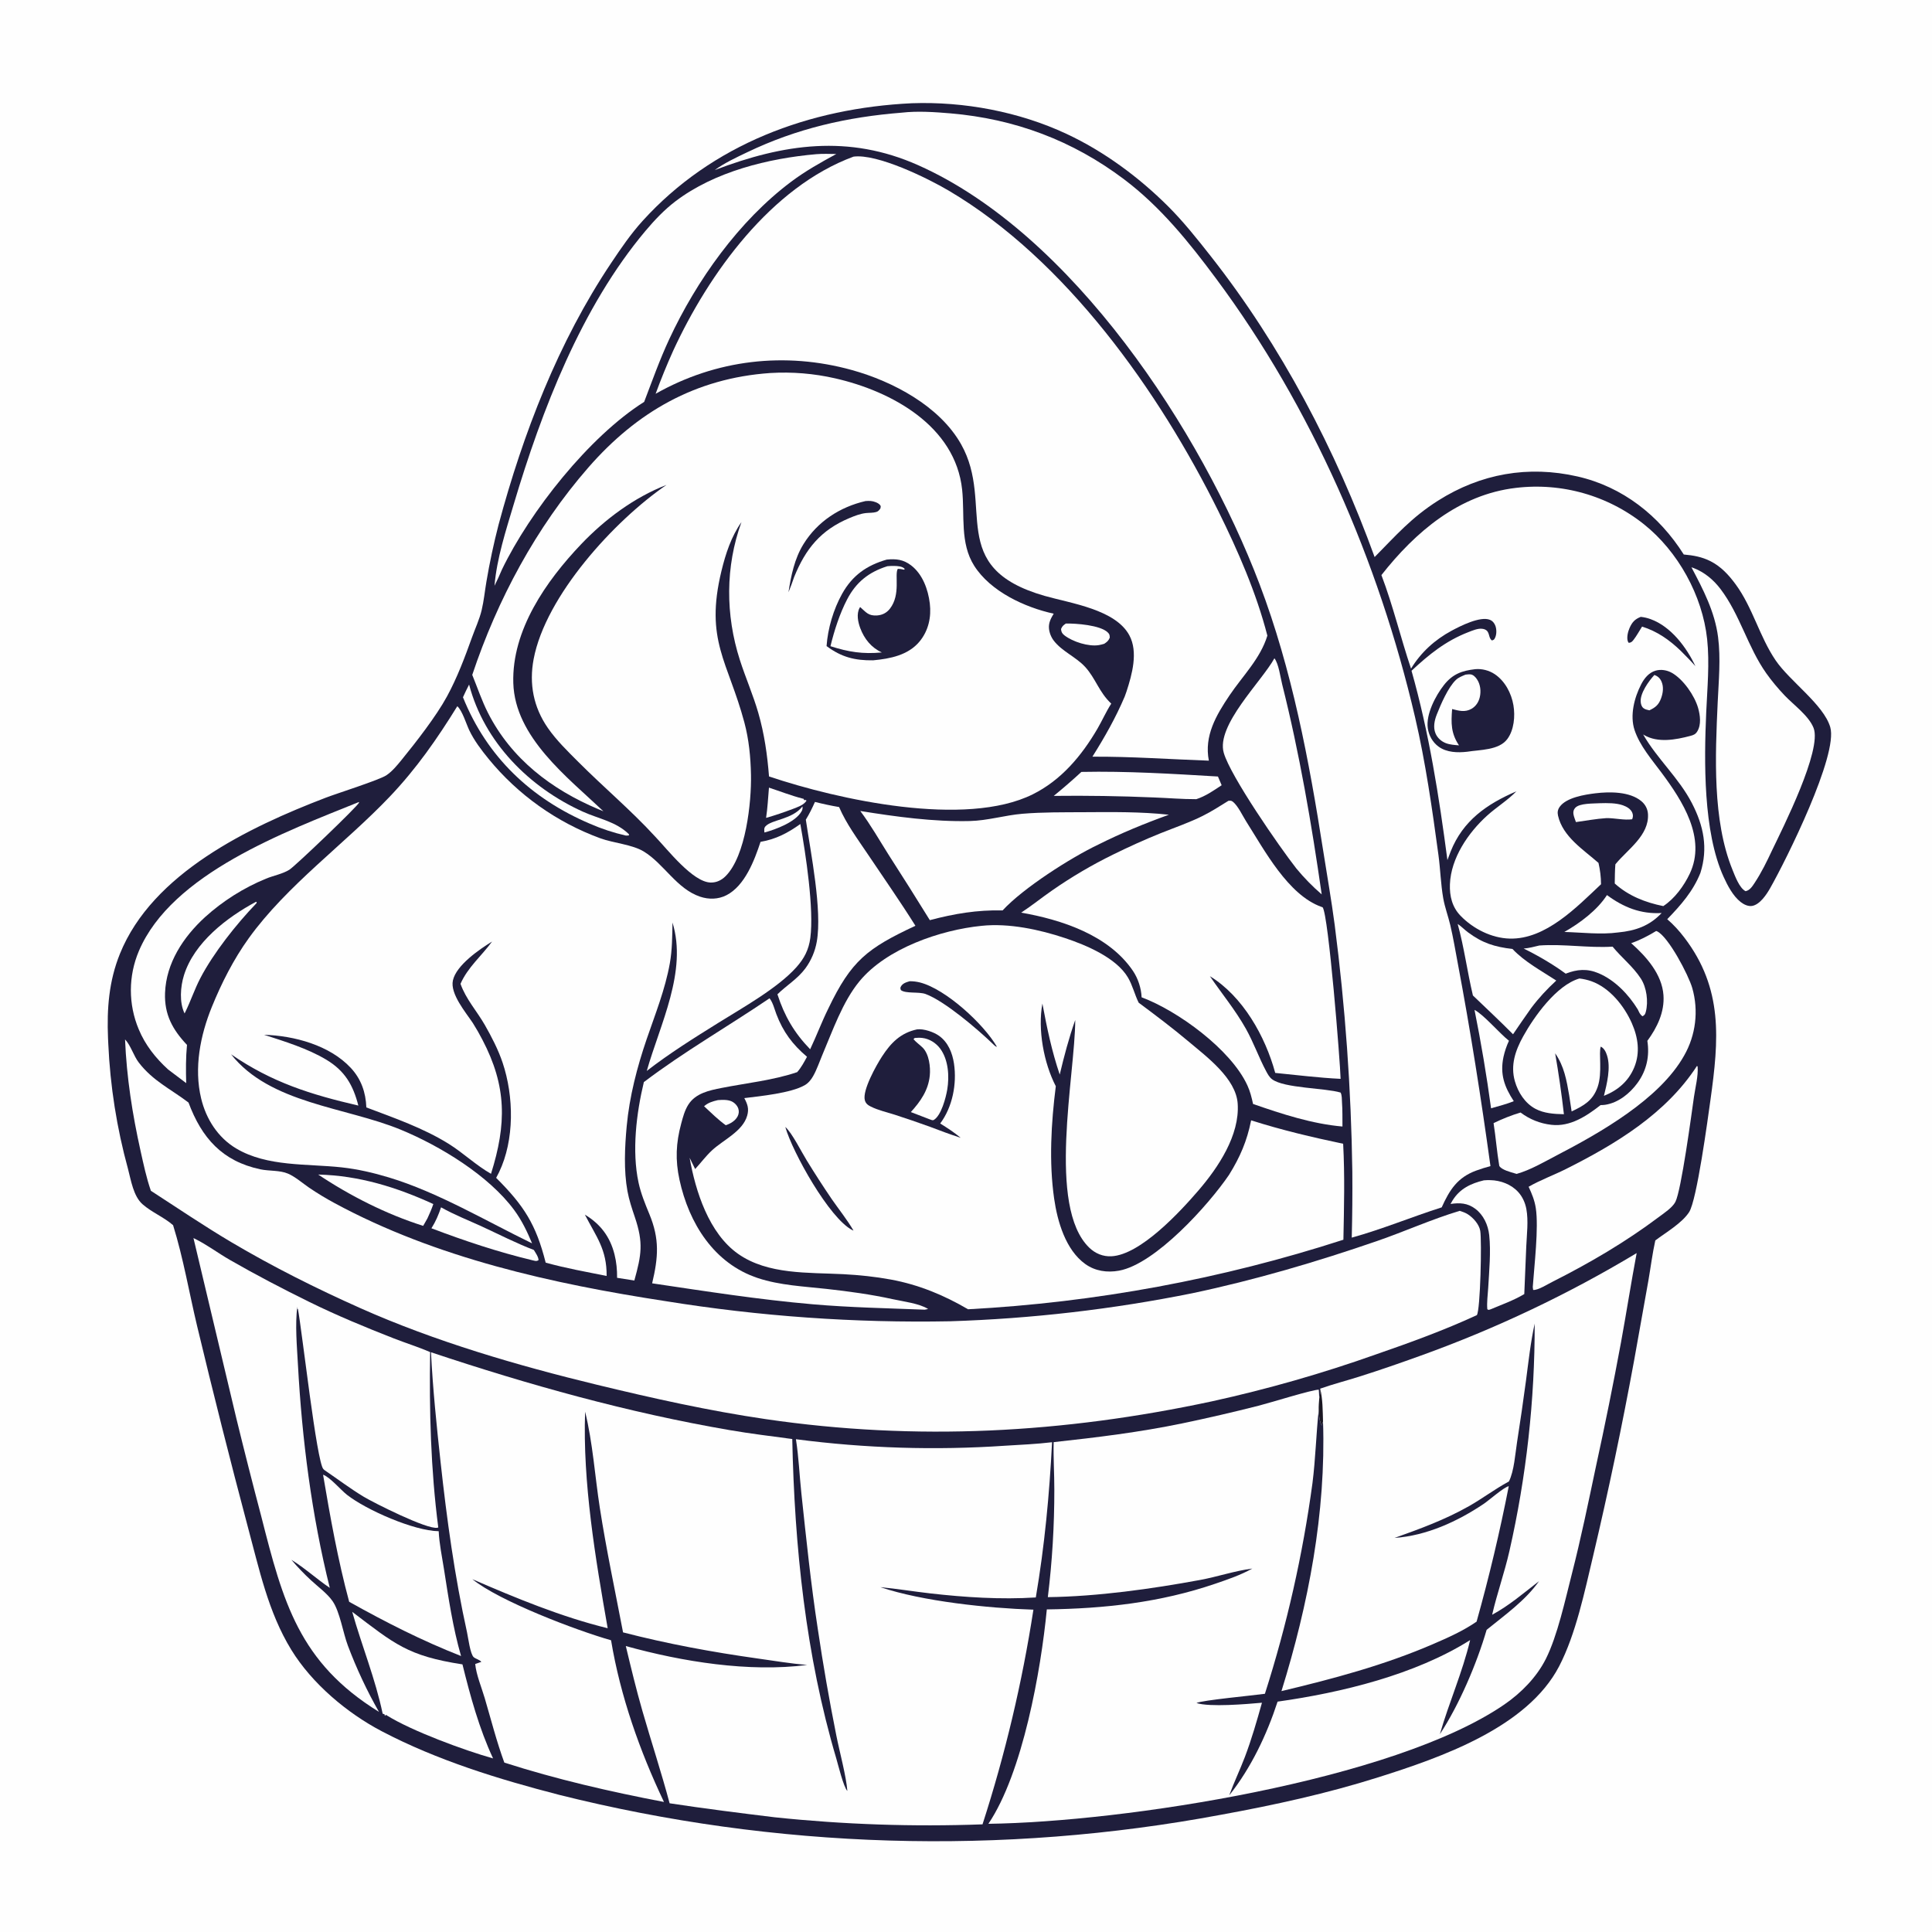 <?xml version="1.0" encoding="utf-8" ?>
<svg xmlns="http://www.w3.org/2000/svg" xmlns:xlink="http://www.w3.org/1999/xlink" width="1024" height="1024">
	<path fill="#FEFEFE" d="M0 0L1024 0L1024 1024L0 1024L0 0Z"/>
	<path fill="#1F1E3C" d="M869.638 326.95C871.449 327.151 873.124 327.53 874.84 328.152C885.66 332.076 893.857 343.035 898.595 353.064C896.09 350.233 893.438 347.567 890.768 344.893C884.716 339.073 878.348 334.627 870.333 332.101C868.882 334.381 867.506 336.929 865.864 339.062C865.061 340.104 864.58 340.6 863.275 340.729C863.12 340.481 862.912 340.259 862.811 339.984C862.061 337.957 862.851 334.756 863.69 332.872C865.078 329.756 866.487 328.185 869.638 326.95Z"/>
	<path fill="#1F1E3C" d="M781.83 354.686C785.423 354.332 789.265 355.324 792.262 357.337C797.691 360.983 801.074 367.443 802.148 373.784C803.126 379.557 802.48 386.899 798.93 391.684C794.45 397.722 784.417 397.326 777.61 398.442C772.538 399.014 766.801 398.855 762.508 395.755C759.322 393.455 757.315 389.816 756.759 385.952C755.7 378.595 760.877 368.73 765.329 363.066C769.867 357.294 774.804 355.495 781.83 354.686Z"/>
	<path fill="#FEFEFE" d="M776.762 357.563C777.617 357.486 778.68 357.317 779.525 357.449C780.904 357.665 781.961 358.795 782.728 359.889C784.654 362.633 785.074 366.349 784.304 369.563C783.692 372.119 782.26 374.341 779.959 375.668C776.505 377.661 773.246 376.736 769.658 375.809C769.063 383.238 769.006 388.643 773.3 395.056C770.994 394.858 768.461 394.721 766.286 393.87C763.894 392.934 761.832 391.106 760.849 388.712C759.519 385.475 760.285 381.853 761.519 378.718C763.633 373.345 767.543 364.242 771.715 360.322C773.113 359.009 775.021 358.303 776.762 357.563Z"/>
	<path fill="#1F1E3C" d="M483.298 54.718C511.026 53.736 540.134 59.211 565.266 70.951C585.107 80.219 603.558 93.853 619.048 109.286C627.234 117.442 634.541 126.651 641.676 135.719C679.047 183.209 708.017 238.544 728.58 295.251C739.954 283.735 748.067 274.313 762.216 265.343C784.792 251.03 810.008 246.583 836.115 252.541C860.03 257.999 879.387 273.249 892.436 293.897C897.484 294.343 902.035 295.139 906.591 297.442C912.149 300.251 916.304 304.768 919.943 309.729C928.997 322.073 932.548 337.379 941.109 349.985C948.656 361.098 966.528 373.406 970.065 385.386C974.405 400.085 946.755 455.709 938.232 470.717C936.311 474.099 932.784 479.464 928.65 480.157C926.541 480.511 924.261 479.384 922.633 478.119C918.512 474.917 915.626 469.331 913.505 464.666C902.707 440.907 903.184 403.468 904.329 377.577C904.892 364.841 906.18 351.455 904.821 338.778C902.34 315.644 889.393 292.238 871.206 277.784Q870.322 277.081 869.422 276.401Q868.521 275.72 867.604 275.062Q866.686 274.404 865.753 273.769Q864.82 273.134 863.871 272.522Q862.923 271.91 861.959 271.321Q860.996 270.733 860.018 270.169Q859.04 269.604 858.049 269.064Q857.058 268.524 856.053 268.009Q855.049 267.493 854.032 267.003Q853.015 266.513 851.986 266.048Q850.958 265.583 849.918 265.143Q848.878 264.703 847.828 264.29Q846.777 263.876 845.717 263.488Q844.657 263.101 843.587 262.74Q842.518 262.378 841.44 262.043Q840.361 261.709 839.275 261.401Q838.189 261.093 837.096 260.812Q836.003 260.531 834.903 260.277Q833.803 260.023 832.697 259.796Q831.591 259.569 830.48 259.37Q829.369 259.171 828.253 258.999Q827.137 258.827 826.017 258.683Q824.898 258.539 823.775 258.422Q822.652 258.306 821.526 258.217Q820.401 258.128 819.274 258.068Q818.146 258.007 817.018 257.974Q815.89 257.941 814.761 257.936Q813.632 257.931 812.503 257.954Q811.375 257.976 810.247 258.027Q809.119 258.078 807.993 258.156Q806.867 258.235 805.743 258.341Q804.619 258.448 803.498 258.582C773.446 262.078 750.201 281.868 732.179 304.807C738.319 320.94 742.365 338.019 747.873 354.394C753.134 345.759 760.429 339.124 769.328 334.323C773.954 331.828 784.546 326.428 789.704 328.526C791.17 329.123 792.139 330.382 792.64 331.84C793.267 333.668 793.272 336.336 792.393 338.086C791.887 339.096 791.741 339.138 790.732 339.454C789.196 338.287 789.487 336.341 788.49 334.815C787.789 333.741 786.663 333.367 785.448 333.248C783.151 333.022 780.403 334.22 778.287 335.037C766.288 339.676 757.421 346.855 748.135 355.523C757.436 388.377 762.702 422.051 767.164 455.863Q767.976 453.553 768.888 451.28C775.421 434.911 788.048 426.168 803.711 419.42C799.046 424.229 793.148 427.81 788.173 432.319C778.202 441.356 769.026 454.766 768.489 468.65C768.247 474.907 769.673 480.799 774.129 485.39C780.822 492.285 790.518 497.227 800.203 497.476C819.279 497.967 835.711 480.77 848.579 468.665C848.544 464.724 848.106 461.198 847.236 457.36C839.268 450.334 828.282 443.482 825.779 432.284C825.386 430.526 825.638 429.072 826.689 427.608C830.216 422.698 839.905 421.156 845.573 420.465C853.121 419.546 863.749 419.487 869.936 424.618C872.045 426.367 873.311 428.772 873.464 431.515C874.091 442.765 862.742 450.195 856.519 457.705C856.404 457.844 856.292 457.985 856.179 458.125C855.906 461.493 855.908 464.887 855.847 468.265C863.121 474.843 872.1 478.341 881.575 480.251C887.59 476.34 892.556 469.501 895.609 463.061C904.548 444.201 891.674 424.381 880.677 409.579C875.508 402.621 869.135 395.303 866.362 386.979C863.783 379.236 866.2 369.777 869.865 362.693C871.511 359.513 873.921 356.51 877.484 355.464C880.321 354.632 883.548 355.169 886.103 356.607C892.145 360.008 898.165 368.667 900.034 375.255C901.125 379.103 901.792 384.047 899.597 387.648C898.653 389.197 897.607 389.595 895.925 390.04C888.144 392.097 878.671 393.874 871.384 389.575C871.222 389.479 871.063 389.38 870.902 389.283C878.312 402.195 889.808 412.277 896.749 425.687C902.999 437.763 905.378 449.52 901.262 462.63C897.352 472.424 890.907 479.707 883.672 487.196C887.103 490.152 890.009 493.362 892.755 496.963C913.431 524.084 911.019 551.104 906.582 582.936C905.14 593.283 899.36 636.127 895.277 642.433C891.455 648.336 882.982 653.191 877.347 657.453C875.785 664.501 874.894 671.79 873.652 678.909L866.134 720.963Q856.577 773.067 844.399 824.622C839.931 843.358 835.253 866.078 826.385 883.141C809.487 915.656 763.65 931.515 730.658 941.96C703.416 950.585 675.297 956.733 647.206 961.85Q636.343 963.884 625.429 965.626Q614.515 967.367 603.559 968.814Q592.602 970.262 581.611 971.414Q570.619 972.566 559.6 973.423Q548.582 974.279 537.544 974.839Q526.507 975.398 515.458 975.661Q504.409 975.924 493.357 975.89Q482.306 975.856 471.259 975.524Q460.212 975.193 449.178 974.565Q438.144 973.936 427.131 973.012Q416.118 972.087 405.134 970.866Q394.15 969.646 383.202 968.131Q372.255 966.615 361.352 964.806Q350.449 962.997 339.599 960.895Q328.749 958.794 317.959 956.401Q307.169 954.009 296.448 951.327C264.382 943.048 231.757 933.025 202.323 917.589C183.918 907.937 165.387 892.342 154.405 874.451C142.06 854.338 137.359 831.451 131.279 808.999Q117.239 756.12 104.495 702.914C100.254 685.153 97.163 666.817 91.739 649.373C86.768 645.044 80.477 642.59 75.561 638.284C70.705 634.03 69.438 625.571 67.848 619.563Q65.619 611.451 63.847 603.228Q62.074 595.004 60.764 586.695Q59.454 578.385 58.611 570.015Q57.767 561.645 57.393 553.241Q57.312 551.712 57.249 550.183C56.614 534.658 57.69 520.075 63.56 505.537C80.822 462.789 131.973 438.39 172.606 422.82C178.934 420.396 201.036 413.419 204.779 410.92C207.858 408.864 210.478 405.667 212.795 402.825C220.5 393.374 231.209 379.615 236.906 369.147C242.323 359.192 246.352 348.461 250.169 337.816C251.863 333.094 254.118 328.277 255.282 323.419C256.462 318.497 256.957 313.303 257.808 308.308Q260.388 293.046 264.262 278.061C277.277 229.637 295.931 181.205 323.934 139.382C329.097 131.67 334.284 124.045 340.528 117.151C377.516 76.315 429.138 57.308 483.298 54.718Z"/>
	<path fill="#FEFEFE" d="M425.336 427.424C425.449 428.412 425.365 429.096 424.872 429.982C421.671 435.731 411.152 439.628 405.161 441.25C405.087 440.032 404.817 438.948 405.736 437.951C409.078 434.324 419.852 434.411 425.336 427.424Z"/>
	<path fill="#FEFEFE" d="M876.871 357.729C878.635 358.394 879.799 359.411 880.586 361.139C881.88 363.981 881.454 367.235 880.42 370.077C879.159 373.543 877.47 374.95 874.198 376.493C873.136 376.24 871.892 376.024 871.034 375.306C870.052 374.485 869.713 373.249 869.606 372.03C869.207 367.467 873.877 360.946 876.871 357.729Z"/>
	<path fill="#FEFEFE" d="M380.515 583.078C382.745 582.933 385.434 582.781 387.539 583.646C389.222 584.337 390.773 585.879 391.334 587.626C391.78 589.019 391.612 590.446 390.933 591.73C389.696 594.074 387.106 595.601 384.669 596.394C380.503 593.389 376.932 589.814 373.173 586.333C375.383 584.397 377.69 583.744 380.515 583.078Z"/>
	<path fill="#FEFEFE" d="M407.565 417.46C413.434 419.385 419.374 421.719 425.342 423.253L426.006 423.42L426.118 424.047L427.184 424.032L427.44 424.396C426.06 426.723 422.592 427.823 420.16 428.78C415.482 430.517 410.848 432.14 406.041 433.496C406.841 428.219 407.097 422.781 407.565 417.46Z"/>
	<path fill="#FEFEFE" d="M564.909 330.493C570.2 330.367 583.163 331.308 587.117 335.179C588.168 336.207 588.115 336.583 588.203 337.966C587.51 339.646 586.761 340.211 585.276 341.219C584.34 341.495 583.421 341.757 582.457 341.919C577.018 342.837 568.596 340.167 564.269 336.827C562.952 335.81 562.523 335.032 562.362 333.401C563.115 331.733 563.478 331.53 564.909 330.493Z"/>
	<path fill="#FEFEFE" d="M847.995 425.718C851.812 425.61 856.565 425.542 860.173 426.824C862.185 427.539 864.372 428.765 865.185 430.864C865.654 432.076 865.541 433.087 865.081 434.229C860.811 434.855 855.843 433.532 851.377 433.622C845.971 433.967 840.643 434.992 835.279 435.718C834.834 434.388 834.135 432.794 833.942 431.412C833.772 430.191 834.052 429.101 834.904 428.171C837.241 425.619 844.581 425.951 847.995 425.718Z"/>
	<path fill="#FEFEFE" d="M135.663 477.987L136.033 478.083C135.949 478.835 136.107 478.538 135.662 479.001C125.281 489.805 113.136 505.119 106.202 518.406C103.172 524.213 101.139 530.405 98.279 536.251L97.835 537.148C94.976 531.32 95.616 523.015 97.492 516.949C102.876 499.536 120.296 486.213 135.663 477.987Z"/>
	<path fill="#FEFEFE" d="M781.523 535.265C786.457 537.847 794.468 547.382 799.778 551.626Q797.878 555.717 796.893 560.119C794.931 569.317 797.332 575.979 802.336 583.653C798.446 585.224 794.329 586.262 790.299 587.416Q786.74 561.201 781.523 535.265Z"/>
	<path fill="#FEFEFE" d="M851.723 474.408C860.59 480.951 869.615 484.532 880.691 483.929C874.265 490.77 866.779 493.349 857.624 494.218C848.503 495.465 838.349 494.204 829.132 493.959C837.364 489.28 846.55 482.452 851.723 474.408Z"/>
	<path fill="#FEFEFE" d="M248.635 362.836C256.656 393.415 280.566 417.395 308.936 430.204C317.441 434.044 326.517 435.438 333.391 442.205L333.282 442.821L331.759 442.878Q326.866 441.763 322.098 440.196Q317.331 438.628 312.731 436.621C281.548 423.349 258.139 401.27 245.382 369.568C246.36 367.282 247.532 365.065 248.635 362.836Z"/>
	<path fill="#FEFEFE" d="M233.771 639.905C240.606 643.791 248.375 646.818 255.531 650.121C264.575 654.294 273.651 658.962 282.953 662.506C283.876 664.1 285.347 666.029 285.442 667.896C284.179 668.701 283.518 668.223 282.11 667.944C263.985 663.606 246.08 657.622 228.665 651.014C230.941 647.422 232.418 643.917 233.771 639.905Z"/>
	<path fill="#FEFEFE" d="M168.654 622.538C190.237 623.049 210.213 629.233 229.666 638.171C228.804 640.804 227.7 643.26 226.545 645.773L224.291 649.732C204.912 643.623 185.539 633.82 168.654 622.538Z"/>
	<path fill="#FEFEFE" d="M815.896 501.131C828.835 500.223 841.711 502.52 854.709 501.744C859.474 507.579 865.515 512.256 869.668 518.634C872.748 523.364 873.744 530.823 872.317 536.286C871.991 537.534 871.702 538.041 870.583 538.641C869.143 537.697 868.835 536.551 868.066 535.032C863.208 527.124 855.969 519.508 847.288 515.843C841.182 513.265 835.866 513.733 829.853 516.061C823.077 511.085 815.117 506.443 807.57 502.749C810.388 502.552 813.151 501.769 815.896 501.131Z"/>
	<path fill="#FEFEFE" d="M573.165 409.13C597.297 408.636 621.46 410.136 645.535 411.571L647.503 416.185C643.203 419.025 639.014 421.985 634.071 423.579C626.586 423.614 619.073 422.936 611.588 422.667Q585.055 421.533 558.5 421.838C563.547 417.735 568.38 413.533 573.165 409.13Z"/>
	<path fill="#FEFEFE" d="M772.6 489.711C774.521 490.976 776.171 492.741 778.032 494.124C785.827 499.917 792.087 501.816 801.667 502.999C808.077 509.811 817.055 514.596 824.853 519.713C819.926 524.264 815.6 528.903 811.57 534.266Q806.679 541.174 801.94 548.188C795.002 541.173 787.782 534.463 780.674 527.623C777.683 515.047 776.051 502.209 772.6 489.711Z"/>
	<path fill="#FEFEFE" d="M786.497 625.597C787.653 625.49 788.778 625.473 789.939 625.5C795.41 625.63 801.028 627.744 804.728 631.851C806.994 634.368 808.393 637.515 809.007 640.828C810.16 647.054 809.23 654.251 808.957 660.56L807.902 685.89C802.276 689.237 795.883 691.523 789.843 694.046C788.721 694.331 789.23 694.412 788.304 693.924C787.979 690.192 788.559 686.406 788.772 682.673C789.282 673.74 790.27 663.438 789.305 654.581C788.727 649.284 786.294 643.957 781.961 640.704C777.799 637.58 773.702 637.414 768.808 638.118Q769.332 637.159 769.903 636.227C773.769 629.987 779.656 627.234 786.497 625.597Z"/>
	<path fill="#FEFEFE" d="M186.68 854.302C209.101 871.298 216.043 877.691 245.115 882.156C249.282 899.053 253.968 916.175 261.334 931.998C246.118 927.74 218.05 917.365 205.119 909.252L204.539 908.882L204.015 909.467L203.776 908.566L202.819 908.304C198.994 889.929 191.77 872.354 186.68 854.302Z"/>
	<path fill="#FEFEFE" d="M877.797 493.452C877.951 493.502 878.113 493.533 878.26 493.601C884.26 496.382 894.985 516.825 896.96 523.76Q897.275 524.869 897.535 525.993Q897.794 527.117 897.998 528.252Q898.202 529.387 898.349 530.531Q898.496 531.675 898.586 532.824Q898.676 533.974 898.709 535.127Q898.742 536.28 898.718 537.433Q898.694 538.586 898.613 539.736Q898.531 540.886 898.393 542.031Q898.255 543.176 898.06 544.313Q897.865 545.45 897.614 546.575Q897.363 547.701 897.056 548.813Q896.75 549.924 896.388 551.02Q896.027 552.115 895.612 553.191Q895.197 554.267 894.729 555.321Q894.261 556.375 893.741 557.404Q893.221 558.434 892.651 559.436C879.682 582.605 847.992 600.454 824.999 612.418C818.22 615.945 811.21 620.111 803.85 622.199L802.982 621.941C800.742 621.273 795.793 620.05 794.65 617.935C793.363 610.452 792.812 602.801 791.622 595.28C796.159 593.078 801.104 591.078 805.938 589.657Q806.826 590.33 807.757 590.941Q808.688 591.552 809.658 592.1Q810.628 592.647 811.633 593.128Q812.637 593.609 813.672 594.022Q814.707 594.434 815.767 594.776Q816.827 595.118 817.908 595.388Q818.988 595.658 820.085 595.855Q821.181 596.051 822.288 596.174C832.178 597.336 840.921 591.537 848.342 585.722C849.152 585.704 849.948 585.691 850.75 585.568C857.749 584.498 863.87 579.556 867.933 573.952C872.774 567.275 874.38 559.753 873.132 551.669C878.315 544.63 882.3 536.426 881.672 527.468C880.889 516.296 872.529 506.981 864.564 499.897C869.299 498.263 873.51 496.025 877.797 493.452Z"/>
	<path fill="#FEFEFE" d="M675.468 348.901C677.741 351.832 678.636 358.96 679.56 362.638C688.798 399.421 695.129 436.535 700.534 474.055Q693.236 467.759 687.103 460.325C678.088 448.829 652.178 411.397 648.62 399.024C644.42 384.417 668.771 361.138 675.468 348.901Z"/>
	<path fill="#FEFEFE" d="M190.249 425.079L190.291 425.406C189.818 427.116 156.58 458.944 153.401 460.955C149.87 463.189 144.9 464.092 140.98 465.71Q136.532 467.541 132.258 469.748Q127.984 471.956 123.916 474.523Q119.848 477.091 116.017 480Q112.186 482.909 108.62 486.138C97.203 496.607 88.047 510.381 87.475 526.31C87.064 537.737 91.455 545.71 99.111 553.819C98.463 560.59 98.499 567.294 98.692 574.08L89.121 566.862C82.466 560.804 76.98 553.877 73.513 545.515Q72.998 544.288 72.546 543.038Q72.093 541.787 71.703 540.515Q71.313 539.243 70.987 537.953Q70.661 536.664 70.4 535.359Q70.138 534.055 69.943 532.739Q69.747 531.423 69.617 530.1Q69.487 528.776 69.424 527.447Q69.36 526.118 69.362 524.788Q69.365 523.458 69.434 522.129Q69.503 520.801 69.638 519.478Q69.774 518.154 69.975 516.839Q70.176 515.524 70.442 514.221Q70.709 512.918 71.04 511.629Q71.371 510.341 71.766 509.071Q72.161 507.8 72.619 506.551Q73.077 505.303 73.597 504.078C91.04 462.942 151.526 440.759 190.249 425.079Z"/>
	<path fill="#FEFEFE" d="M837.124 518.623Q840.388 518.99 843.487 520.08C853.191 523.556 860.876 533.164 864.918 542.348C868.22 549.847 869.404 557.934 866.18 565.735C863.106 573.172 857.468 577.887 850.113 580.822C851.678 574.447 853.844 565.928 851.765 559.442C851.151 557.526 850.285 555.666 848.452 554.717C847.201 557.953 849.455 568.525 846.759 576.182C844.237 583.347 839.456 586.039 832.993 589.081L831.71 580.626C830.348 572.633 829.014 565.03 824.262 558.283Q827.056 574.353 828.906 590.558C823.828 590.47 818.347 590.127 813.793 587.688C808.261 584.725 804.613 578.99 802.919 573.077C800.479 564.563 803.206 556.704 807.324 549.276C813.139 538.787 824.957 522.158 837.124 518.623Z"/>
	<path fill="#FEFEFE" d="M171.234 781.639C174.831 782.829 180.548 789.644 183.887 792.262C194.163 800.318 219.401 811.403 232.515 811.57C232.823 818.182 234.277 825.056 235.306 831.613C237.71 846.936 240.052 862.828 244.364 877.732C223.575 869.563 204.562 859.871 185.071 848.985C179.116 826.935 175.037 804.152 171.234 781.639Z"/>
	<path fill="#FEFEFE" d="M431.946 425.038C436.196 426.109 440.416 427.02 444.738 427.755C448.531 436.602 454.557 444.704 459.913 452.69C468.386 465.324 477.115 477.781 485.193 490.675C459.627 502.639 451.192 509.145 439.019 534.569C435.533 541.616 432.769 549.024 429.4 556.139C420.978 547.447 415.765 538.502 412.051 526.997C416.961 522.203 422.651 518.919 426.853 513.278Q428.006 511.707 428.971 510.014Q429.936 508.322 430.701 506.53Q431.466 504.738 432.021 502.87Q432.576 501.002 432.914 499.083C435.844 482.432 429.714 452.045 427.106 434.435C428.986 431.394 430.485 428.298 431.946 425.038Z"/>
	<path fill="#FEFEFE" d="M899.443 564.942L899.772 565.329C900.19 570.169 898.526 576.49 897.838 581.348C896.54 590.501 891.113 630.943 887.989 637.025C886.421 640.079 881.864 643.06 879.183 645.071C861.391 658.414 842.377 669.54 822.525 679.529C820.306 680.645 814.932 684.025 812.588 683.687L812.398 682.121C813.186 670.914 815.608 650.604 813.993 640.264C813.352 636.158 811.937 632.744 810.197 629.01C816.452 625.408 823.541 622.839 830.026 619.583C856.444 606.319 883.03 590.261 899.443 564.942Z"/>
	<path fill="#FEFEFE" d="M455.961 429.838C474.922 432.881 494.756 435.624 513.996 435.165C523.598 434.936 532.502 432.104 541.922 431.312C552.604 430.413 563.647 430.553 574.373 430.484C589.265 430.389 604.71 430.191 619.528 431.829C606.753 436.428 594.36 441.522 582.211 447.604C567.494 454.597 542.278 470.718 531.416 482.523C517.785 482.26 505.961 484.237 492.831 487.698Q482.051 470.246 470.949 452.998C466.071 445.285 461.445 437.129 455.961 429.838Z"/>
	<path fill="#FEFEFE" d="M896.492 300.671C896.907 300.801 897.319 300.942 897.724 301.099C903.448 303.325 908.212 307.322 911.901 312.184C922.249 325.817 926.311 342.932 936.154 356.848C939.09 360.999 942.428 364.955 945.93 368.643C950.655 373.619 958.703 379.372 961.233 385.831C965.812 397.516 944.937 438.809 939.267 450.626C936.53 456.498 933.556 462.562 929.978 467.965C928.764 469.798 927.449 471.896 925.192 472.351C921.868 470.643 919.59 464.289 918.247 460.993C907.557 434.771 909.131 400.387 910.408 372.396C910.932 360.912 912.088 349.04 910.604 337.603C908.866 324.206 902.721 312.439 896.492 300.671Z"/>
	<path fill="#FEFEFE" d="M407.87 529.122C409.638 531.303 410.486 534.859 411.485 537.499C415.037 546.884 420.072 553.644 427.732 560.117C426.192 562.942 424.663 565.835 422.521 568.255C409.804 572.59 395.65 574.031 382.465 576.635C375.898 577.932 368.666 579.427 364.818 585.505C362.885 588.559 361.963 592.121 361.035 595.577C358.263 605.894 357.867 614.805 360.138 625.295C365.126 648.329 378.396 669.722 401.751 677.429C413.34 681.254 426.008 681.816 438.075 683.149C449.798 684.444 461.761 686.077 473.28 688.614C478.656 689.799 487.37 690.864 491.925 693.8L490.124 694.158C470.289 693.382 450.558 693.012 430.76 691.296C402.154 688.817 374.024 684.395 345.648 680.186C348.942 666.334 349.632 656.731 344.205 643.569C341.923 638.037 339.688 632.63 338.431 626.756C334.852 610.042 337.278 590.102 341.255 573.534C362.558 557.38 385.756 544.111 407.87 529.122Z"/>
	<path fill="#FEFEFE" d="M432.714 81.712C436.193 81.419 439.756 81.59 443.248 81.624C434.942 86.142 426.925 90.625 419.328 96.32C391.6 117.105 369.2 148.636 354.66 179.892C349.637 190.69 345.667 201.89 341.419 213.002C312.258 231.376 280.862 271.128 266.024 301.907Q264.209 306.266 262.089 310.484C263.321 295.914 268.133 281.201 272.294 267.25C287.192 217.299 308.16 162.776 342.085 122.41C346.867 116.72 352.131 111.154 358.058 106.652C378.708 90.97 407.253 83.914 432.714 81.712Z"/>
	<path fill="#FEFEFE" d="M102.537 656.204L103.254 656.553C109.735 659.741 115.542 664.157 121.796 667.753C135.481 675.622 149.803 683.102 163.963 690.066C178.5 697.215 193.665 703.498 208.742 709.387C215.092 711.868 221.754 713.926 227.986 716.644C227.471 747.587 228.306 778.834 232.295 809.569C232.146 809.624 232.003 809.702 231.848 809.734C226.481 810.85 197.785 796.333 192.829 793.341C185.644 789.002 178.959 783.937 172.025 779.22C171.823 779.038 171.614 778.863 171.419 778.674C167.858 775.218 160.107 705.431 157.891 693.705L157.613 693.828L157.583 692.48C156.344 702.178 157.371 713.316 157.903 723.116C160.058 762.805 165.177 802.993 174.794 841.599C167.854 836.924 161.565 831.09 154.45 826.732Q159.28 832.44 164.773 837.513C168.498 840.99 173.457 844.542 176.318 848.702C180.126 854.24 181.827 865.434 184.356 872.153C188.877 884.169 194.483 896.197 200.866 907.333C158.489 881.204 149.98 848.975 138.479 803.726Q131.638 777.835 125.281 751.821L102.537 656.204Z"/>
	<path fill="#FEFEFE" d="M651.116 424.428C652.176 424.389 652.601 424.262 653.479 424.962C656.169 427.111 658.646 432.452 660.495 435.365C670.178 450.623 682.722 474.337 700.324 480.635L701.02 480.878C704.143 484.909 710.368 563.362 710.546 571.811C698.981 571.255 687.42 569.801 675.896 568.668C670.654 549.279 658.673 528.014 641.27 517.405C647.646 526.75 654.773 535.336 660.346 545.264C664.445 552.565 667.181 560.467 671.105 567.801C671.92 569.324 672.813 570.962 674.221 572.023C680.612 576.833 702.358 576.598 710.548 579.085C711.303 580.555 711.191 582.63 711.287 584.277C711.603 588.51 711.481 592.833 711.53 597.079C695.518 595.704 679.265 590.39 664.148 585.125C663.405 581.717 662.62 578.52 661.167 575.335C652.49 556.312 624.285 535.748 605.07 528.588C604.898 523.824 603.177 518.562 600.481 514.584C587.604 495.583 562.694 487.486 541.248 483.707C546.898 480.029 552.152 475.739 557.705 471.909Q565.39 466.562 573.459 461.815Q581.528 457.068 589.935 452.948C598.173 448.889 606.639 445.043 615.159 441.62C622.566 438.645 630.261 436.024 637.411 432.463C642.139 430.108 646.633 427.213 651.116 424.428Z"/>
	<path fill="#FEFEFE" d="M452.39 83.018C464.887 81.366 491.364 94.268 502.86 101.051C564.925 137.676 614.339 207.457 645.82 271.066C656.166 291.971 665.898 314.267 671.732 336.906C667.994 349.127 658.676 358.163 651.712 368.504C644.554 379.133 638.15 390.016 640.72 403.167C620.093 402.446 599.676 400.94 579.002 401.056C585.546 390.638 591.334 380.45 596.148 369.127Q596.652 367.831 597.077 366.506C600.001 357.531 603.346 345.584 598.578 336.733C591.18 322.999 567.545 319.782 553.746 315.846C500.865 300.763 527.529 267.602 509.402 235.464C497.984 215.22 473.22 202.155 451.565 196.143C416.106 186.299 379.508 190.56 347.491 208.714Q351.723 197.155 356.782 185.933C375.661 144.976 408.663 99.145 452.39 83.018Z"/>
	<path fill="#FEFEFE" d="M66.278 550.921C69.279 553.991 70.802 559.615 73.575 563.202C81.073 572.904 90.285 577.109 99.533 584.092L99.921 584.391C106.912 603.122 117.775 615.466 138.004 619.761C142.69 620.755 148.258 620.176 152.636 622.047C156.48 623.689 160.401 627.15 163.882 629.523Q170.453 633.972 177.442 637.733C231.205 666.787 292.878 680.446 352.79 689.633Q371.472 692.65 390.271 694.829Q409.069 697.008 427.946 698.343Q446.823 699.679 465.741 700.169Q484.659 700.659 503.58 700.303Q519.748 699.79 535.88 698.602Q552.012 697.415 568.081 695.554Q584.15 693.694 600.127 691.164Q616.104 688.635 631.961 685.44C665.079 678.453 697.983 668.779 729.964 657.734C744.589 652.683 758.905 646.198 773.69 641.766C775.164 642.231 776.659 642.761 777.972 643.592C780.821 645.397 784.008 648.963 784.565 652.4C785.432 657.756 784.641 694.331 782.757 697.057C765.446 705.038 747.325 711.632 729.319 717.852Q707.985 725.427 686.22 731.655Q664.454 737.883 642.343 742.741C563.499 759.638 485.828 763.9 405.782 752.159C375.682 747.744 346 741.127 316.45 733.967C274.307 723.756 230.644 711.02 190.972 693.332C167.679 682.946 144.457 671.331 122.531 658.329C108.128 649.788 94.048 640.245 79.972 631.139C77.591 624.271 76.088 617.14 74.511 610.056C70.147 590.453 67.114 571.006 66.278 550.921Z"/>
	<path fill="#FEFEFE" d="M477.978 59.71C486.223 58.752 495.482 59.377 503.764 60.084C537.814 62.99 568.508 74.46 595.802 95.054C615.143 109.647 630.215 128.378 644.577 147.7C695.263 215.889 730.725 297.487 749.997 380.065C755.595 404.051 759.094 428.769 762.406 453.17C763.431 460.724 763.626 468.543 764.932 476.021C765.78 480.875 767.56 485.568 768.689 490.364C770.257 497.028 771.386 503.855 772.656 510.584C779.404 546.349 785.004 582.008 789.973 618.062C787.439 618.723 784.9 619.532 782.44 620.427C772.453 624.062 768.304 630.695 764.127 639.931C748.167 645.008 732.603 651.515 716.454 655.973Q716.904 638.427 716.76 620.875Q716.294 588.084 713.953 555.373Q711.612 522.662 707.404 490.139C705.675 477.011 703.353 463.924 701.307 450.84C693.859 403.193 684.783 354.86 667.596 309.633C636.772 228.52 568.423 123.999 486.716 87.585C449.774 71.122 415.339 76.212 378.822 90.147C384.052 86.326 390.197 83.494 396.029 80.699C422.356 68.078 448.992 62.016 477.978 59.71Z"/>
	<path fill="#FEFEFE" d="M520.285 490.705C534.7 489.18 551.007 492.685 564.612 497.238C575.592 500.912 591.591 507.569 597.818 518.065C600.283 522.219 601.371 527.092 603.524 531.447C612.549 538.158 621.498 544.894 630.105 552.142C639.629 560.162 655.089 571.592 656 584.92C657.148 601.726 645.62 618.854 635.222 630.946C625.514 642.236 604.449 665.083 589.085 665.852C584.595 666.077 580.52 664.385 577.307 661.273C554.799 639.468 569.821 570.002 569.899 540.614C566.565 550.084 563.994 559.78 561.68 569.543C557.449 557.089 554.902 544.816 552.496 531.919C549.946 545.594 553.201 563.391 559.597 575.722C557.136 595.172 555.925 615.863 558.723 635.335C560.457 647.397 564.796 662.483 575.232 669.964C580.473 673.722 586.835 674.62 593.095 673.481C612.387 669.971 640.577 638.632 651.383 622.737C657.272 613.283 660.94 604.738 663.127 593.798C679.283 598.948 695.326 602.729 711.899 606.216C712.809 623.174 712.366 640.11 712.031 657.078Q699.965 660.983 687.779 664.495Q675.592 668.007 663.299 671.122Q651.005 674.237 638.616 676.951Q626.228 679.665 613.758 681.975Q601.288 684.286 588.75 686.191Q576.211 688.096 563.618 689.593Q551.024 691.09 538.389 692.177Q525.753 693.265 513.089 693.942C500.235 686.421 486.898 680.908 472.197 678.193C463.93 676.665 455.396 675.782 447.001 675.344C428.539 674.381 407.042 675.688 391.227 664.582C375.736 653.704 368.653 631.468 365.516 613.671Q367.014 616.625 368.442 619.613C371.464 616.335 374.112 612.734 377.397 609.686C383.355 604.157 393.647 599.666 396.02 591.33C397.065 587.659 396.224 585.282 394.494 582.021C403.072 580.962 419.18 579.372 426.473 575.205C428.434 574.085 429.83 572.359 430.942 570.421C432.92 566.973 434.222 562.979 435.781 559.318C441.281 546.411 446.567 530.984 455.534 520.093C469.885 502.663 498.516 492.874 520.285 490.705Z"/>
	<path fill="#1F1E3C" d="M416.23 597.323C419.689 600.267 424.862 610.664 427.605 615.065Q433.984 625.473 440.849 635.568C444.683 641.092 448.973 646.427 452.376 652.226C452.166 652.14 451.948 652.07 451.745 651.968C439.61 645.815 419.995 610.651 416.23 597.323Z"/>
	<path fill="#1F1E3C" d="M482.157 520.074Q484.96 520.056 487.676 520.745C501.315 524.27 521.416 542.742 528.383 554.8C527.585 554.802 526.762 553.758 526.155 553.226C518.059 545.435 500.737 530.632 490.605 526.858C487.035 525.527 480.107 526.772 477.482 524.78C477.302 524.084 477.053 523.78 477.39 523.088C478.324 521.173 480.276 520.632 482.157 520.074Z"/>
	<path fill="#1F1E3C" d="M486.085 545.586C489.595 545.169 494.822 546.951 497.666 548.966C502.513 552.401 504.786 558.053 505.637 563.757C507.231 574.447 504.855 586.77 498.323 595.476C502.134 597.844 505.736 600.185 509.191 603.063C503.671 601.275 498.268 599.278 492.852 597.199Q483.58 593.841 474.196 590.812C470.074 589.497 465.494 588.469 461.62 586.551C460.045 585.771 458.852 584.912 458.38 583.141C456.976 577.873 464.537 564.509 467.433 560.036C472.138 552.767 477.332 547.442 486.085 545.586Z"/>
	<path fill="#FEFEFE" d="M484.811 550.146C486.122 550.035 487.433 549.982 488.746 550.122C492.549 550.527 496.119 552.789 498.359 555.84C502.685 561.735 503.24 570.463 502.059 577.487C501.335 581.794 498.885 591.213 494.969 593.573C494.264 593.998 493.599 593.527 492.869 593.308L482.766 589.424C487.857 583.804 492.014 577.916 492.802 570.109C493.262 565.549 492.44 558.656 489.018 555.255C487.462 553.709 485.569 552.458 484.164 550.776L484.811 550.146Z"/>
	<path fill="#FEFEFE" d="M242.379 374.307C245.025 376.653 247.093 383.601 248.669 386.946C251.248 392.419 255.159 397.565 258.966 402.232Q260.42 404.007 261.932 405.732Q263.445 407.457 265.014 409.131Q266.582 410.805 268.206 412.426Q269.83 414.046 271.506 415.612Q273.183 417.178 274.911 418.688Q276.639 420.197 278.416 421.648Q280.193 423.099 282.017 424.49Q283.841 425.881 285.711 427.211Q287.58 428.54 289.493 429.807Q291.406 431.074 293.36 432.276Q295.313 433.479 297.306 434.616Q299.299 435.752 301.328 436.822Q303.358 437.892 305.422 438.894Q307.486 439.896 309.582 440.828Q311.678 441.761 313.804 442.623Q315.93 443.486 318.083 444.277C325.088 446.851 335.089 447.58 341.202 451.311C351.991 457.897 358.608 471.072 371.065 475.259C375.651 476.8 380.633 476.719 384.989 474.505C394.812 469.512 399.884 455.928 403.099 446.193C411.198 444.831 417.581 441.491 424.191 436.741C427.052 452.633 431.499 481.775 429.491 497.094C428.665 503.39 426.24 508.027 422.06 512.703C412.231 523.697 393.654 534.076 380.851 542.057C367.851 550.16 354.919 558.229 342.801 567.622C349.814 542.894 364.424 514.902 356.435 488.964C356.311 496.09 356.284 503.519 355.032 510.547C352.564 524.41 347.276 537.531 342.739 550.789C337.658 565.632 333.614 581.236 332.167 596.871C331.139 607.983 330.553 620.305 332.563 631.326C333.429 636.073 334.95 640.563 336.487 645.121C341.101 658.8 339.98 665.08 336.216 678.697L327.068 677.265C327.112 673.029 326.729 668.931 325.691 664.814C323.331 655.455 318.216 648.734 309.993 643.782C316.084 655.59 321.662 662.193 321.526 676.285C310.653 674.083 299.919 672.21 289.217 669.22C284.12 649 277.706 638.986 262.97 624.283Q263.777 622.822 264.504 621.32C272.767 604.104 272.375 581.092 266.405 563.265C264.105 556.397 260.577 549.567 256.983 543.276C252.738 535.846 246.973 529.625 244.081 521.454C247.859 512.747 255.31 506.588 260.81 499.041C254.13 503.154 241.831 511.562 240.049 519.638C238.48 526.751 246.898 536.62 250.617 542.229Q253.317 546.509 255.642 551.004C268.649 575.798 268.532 595.79 260.243 622.136C252.438 617.734 245.594 611.122 237.914 606.318C224.451 597.898 208.968 592.562 194.168 586.955C193.88 579.012 191.403 571.876 185.914 565.992C174.701 553.973 155.907 548.937 139.965 548.456C150.929 552.009 163.027 555.71 172.943 561.657C182.767 567.55 187.168 575.118 189.928 585.976C164.643 580.111 144.171 573.719 122.474 558.808C143.169 585.022 183.033 586.672 212.338 598.733C233.179 607.311 259.04 623.019 272.551 641.381C276.577 646.853 279.403 652.755 282.006 659.001C257.61 647.17 232.039 631.889 206.097 624.067C197.931 621.605 189.654 619.673 181.163 618.738C162.748 616.71 141.622 618.513 125.15 608.688C115.462 602.909 109.225 593.069 106.614 582.224C102.727 566.077 106.14 548.805 112.274 533.707C117.429 521.019 123.823 508.424 131.834 497.292C152.038 469.213 182.725 447.332 206.669 422.146C220.705 407.384 231.717 391.565 242.379 374.307Z"/>
	<path fill="#FEFEFE" d="M408.201 197.708Q412.535 197.443 416.878 197.489Q421.22 197.534 425.548 197.889Q429.876 198.245 434.167 198.908Q438.459 199.572 442.692 200.54C472.573 207.351 506.372 225.77 509.955 259.551C511.391 273.086 508.701 287.84 516.36 299.887C525.032 313.526 543.18 321.92 558.48 325.266C557.031 327.682 555.751 330.018 555.964 332.931C556.135 335.267 557.104 337.722 558.529 339.574C562.919 345.278 570.284 348.172 575.142 353.468C580.751 359.584 582.46 366.831 588.988 372.935C586.264 377.16 584.178 381.933 581.633 386.293C573.286 400.596 562.415 413.543 547.368 421.012C511.655 438.738 444.295 423.888 407.597 411.528C406.679 399.969 405.138 389.045 401.925 377.877C399.188 368.358 395.155 359.19 392.128 349.749C384.481 325.902 384.419 300.328 392.983 276.719C387.546 284.452 384.585 293.538 382.376 302.659C373.464 339.459 385.87 350.549 394.518 382.871C396.953 391.973 397.847 401.31 398.037 410.706C398.328 425.089 395.336 453.654 384.566 464.397C382.399 466.558 379.712 467.849 376.618 467.764C367.134 467.503 353.823 450.277 347.348 443.509C334.552 429.54 319.919 417.256 306.536 403.843C300.856 398.151 294.968 392.464 290.37 385.832C282.745 374.832 280.362 362.467 282.833 349.359C289.165 315.765 325.689 275.88 353.249 257.019C336.166 263.609 320.542 275.281 307.976 288.487C289.478 307.929 271.22 333.97 272.062 362.02C272.925 390.737 300.679 411.856 319.821 429.99Q318.466 429.444 317.119 428.878C292.265 418.409 271.037 402.243 258.623 377.806C255.315 371.294 253.062 364.443 250.302 357.707C263.597 317.858 284.136 279.541 311.84 247.786C337.498 218.376 368.603 200.457 408.201 197.708Z"/>
	<path fill="#1F1E3C" d="M458.722 265.576C459.637 265.522 460.58 265.457 461.495 265.532C463.091 265.665 465.636 266.483 466.58 267.846C466.985 268.431 466.711 268.916 466.602 269.564C465.882 270.43 465.553 271.022 464.436 271.368C462.78 271.881 460.685 271.741 458.951 271.932C456 272.257 452.966 273.433 450.242 274.573C434.991 280.953 426.974 290.896 420.89 305.885C420.012 308.609 418.968 311.253 417.914 313.912C419.277 305.068 421.106 296.091 425.875 288.375C433.271 276.41 445.194 268.704 458.722 265.576Z"/>
	<path fill="#1F1E3C" d="M469.998 296.597C474.915 296.103 478.786 296.534 482.852 299.62C488.978 304.269 491.922 312.414 492.815 319.814C493.687 327.039 492.126 334.238 487.429 339.95C481.387 347.299 471.727 349.151 462.788 349.979C453.103 350.124 445.959 348.306 438.098 342.438C438.752 333.098 441.761 322.928 446.328 314.746C451.784 304.969 459.367 299.651 469.998 296.597Z"/>
	<path fill="#FEFEFE" d="M470.311 300.105C471.528 299.99 472.719 299.916 473.943 299.954C475.75 300.01 478.196 300.101 479.5 301.486L479.255 301.964C478.061 301.694 477.077 301.506 475.842 301.517C474.004 304.574 477.544 315.059 471.678 322.616C469.987 324.795 467.685 325.994 464.937 326.192C460.258 326.528 459.119 324.563 455.896 321.747C455.796 321.897 455.682 322.038 455.596 322.196C453.857 325.392 454.748 329.711 455.951 332.921C458.087 338.621 461.828 343.286 467.397 345.806C457.378 346.773 449.71 345.57 440.162 342.496C442.171 334.213 445.079 325.182 449.024 317.63C453.79 308.506 460.55 303.182 470.311 300.105Z"/>
	<path fill="#FEFEFE" d="M228.427 716.726C280.095 733.966 332.938 748.748 386.682 757.979C397.694 759.87 408.841 761.221 419.914 762.71C421.098 819.513 427.033 877.396 443.245 932.012C444.227 935.319 447.05 947.116 449.112 949.24C448.558 941.538 444.897 928.145 443.247 919.727Q437.644 891.725 433.463 863.475C429.789 839.615 427.316 815.538 424.751 791.539C423.733 782.015 423.351 772.271 421.857 762.819Q435.623 764.619 449.461 765.736Q463.299 766.853 477.176 767.285Q491.052 767.716 504.933 767.461Q518.814 767.206 532.665 766.265C540.974 765.748 549.344 765.401 557.612 764.412C556.215 792.19 553.664 819.239 549 846.681C530.465 847.863 511.393 846.623 492.97 844.522C484.178 843.519 475.419 842.068 466.615 841.227C489.087 848.777 523.777 852.39 547.729 853.159Q543.27 882.098 536.516 910.589Q529.762 939.079 520.755 966.94Q493.196 967.953 465.634 967.017Q438.073 966.081 410.646 963.201C391.998 960.931 373.49 958.61 354.908 955.776C350.537 939.398 345.196 923.19 340.505 906.892C337.22 895.477 334.458 883.991 331.693 872.444C361.653 880.736 396.817 886.436 427.832 882.468C419.102 881.738 410.417 880.284 401.744 879.063C377.552 875.658 353.892 871.309 330.229 865.195C326.03 843.209 321.37 821.41 317.93 799.271C315.317 782.462 314.194 764.719 310.122 748.226C308.795 785.8 315.593 826.048 322.086 862.994C297.754 857.061 273.295 846.955 250.343 836.992C264.693 848.664 305.574 864.171 323.872 869.376C328.834 899.104 339.037 927.933 351.915 955.075C323.564 949.663 294.774 943.05 267.3 934.205C263.203 923.035 260.267 911.438 256.911 900.032C255.257 894.41 252.437 887.718 251.868 881.959C252.686 881.643 253.493 881.349 254.331 881.088L255.098 880.854C254.539 879.836 252.096 879.212 251.11 878.375C249.218 876.77 248.14 867.929 247.528 865.155C240.926 835.224 236.834 805.287 233.508 774.851C231.402 755.58 229.407 736.091 228.427 716.726Z"/>
	<path fill="#FEFEFE" d="M699.731 736.013C706.507 733.629 713.468 731.833 720.317 729.675C731.309 726.212 742.274 722.392 753.116 718.478Q768.031 713.107 782.666 707.014Q797.301 700.92 811.621 694.119Q825.94 687.317 839.91 679.824Q853.88 672.33 867.467 664.163C864.509 679.876 862.054 695.667 859.183 711.392Q853.068 744.43 845.885 777.252C841.851 796.357 837.967 815.264 833.121 834.193C829.618 847.876 825.508 866.96 819.336 879.244C814.451 888.964 806.253 897.285 797.346 903.408C738.682 943.742 595.551 965.716 523.866 966.656C542.071 939.678 551.721 885.33 554.835 853.02C585.421 852.615 614.929 849.368 644.005 839.444C650.676 837.167 657.585 834.817 663.746 831.367C654.462 832.565 645.359 835.698 636.116 837.404C610.318 842.166 581.657 846.191 555.374 846.517Q558.856 818.095 558.814 789.461C558.833 781.104 558.244 772.711 558.466 764.363C581.373 761.871 604.077 759.096 626.662 754.409Q647.019 750.16 667.174 745.034C673.079 743.542 695.749 736.451 698.989 736.563C699.116 738.147 699.172 739.722 699.214 741.31C699.769 739.539 699.721 737.855 699.731 736.013Z"/>
	<path fill="#1A1722" d="M699.731 736.013C701.099 741.643 701.051 747.655 701.234 753.427L700.658 755.521C699.18 753.37 699.103 749.86 698.939 747.293C698.876 745.291 699.067 743.304 699.214 741.31C699.769 739.539 699.721 737.855 699.731 736.013Z"/>
	<path fill="#1F1E3C" d="M799.758 785.214C802.54 779.607 803.098 770.57 804.07 764.364Q806.634 748.015 808.827 731.613C810.154 721.565 811.243 711.441 813.414 701.531Q813.445 716.731 812.62 731.908Q811.795 747.085 810.117 762.192Q808.439 777.299 805.914 792.287Q803.388 807.276 800.023 822.098C797.442 833.472 793.486 844.493 790.867 855.854C799.749 851.097 807.752 844.199 815.709 838.064C808.488 848.324 797.59 855.999 787.943 863.85C782.737 881.748 773.377 903.641 763.159 919.157C767.996 902.349 775.148 886.366 779.196 869.286C750.017 887.674 710.975 897.145 677.148 901.9C671.389 919.519 663.103 936.993 651.528 951.553C654.022 944.69 657.208 938.081 659.803 931.252C663.383 921.829 666.145 912.182 668.863 902.483C660.917 903.196 641.109 904.908 634.152 902.631C637.106 901.146 664.541 898.593 670.426 897.74Q674.792 884.087 678.557 870.256Q682.322 856.425 685.478 842.443Q688.635 828.46 691.177 814.353Q693.719 800.246 695.641 786.041C697.268 773.169 697.579 760.18 698.939 747.293C699.103 749.86 699.18 753.37 700.658 755.521L701.234 753.427C702.855 801.756 693.479 850.366 679.199 896.327C706.665 889.776 733.506 882.635 759.514 871.422C767.526 867.968 775.409 864.466 782.623 859.501Q792.591 823.951 799.679 787.716C797.223 788.125 789.196 795.193 786.473 797.029C772.598 806.384 756.039 813.973 739.148 815.127C752.872 810.239 765.807 805.516 778.565 798.305C785.61 794.324 792.098 789.398 799.185 785.522L799.758 785.214Z"/>
</svg>

